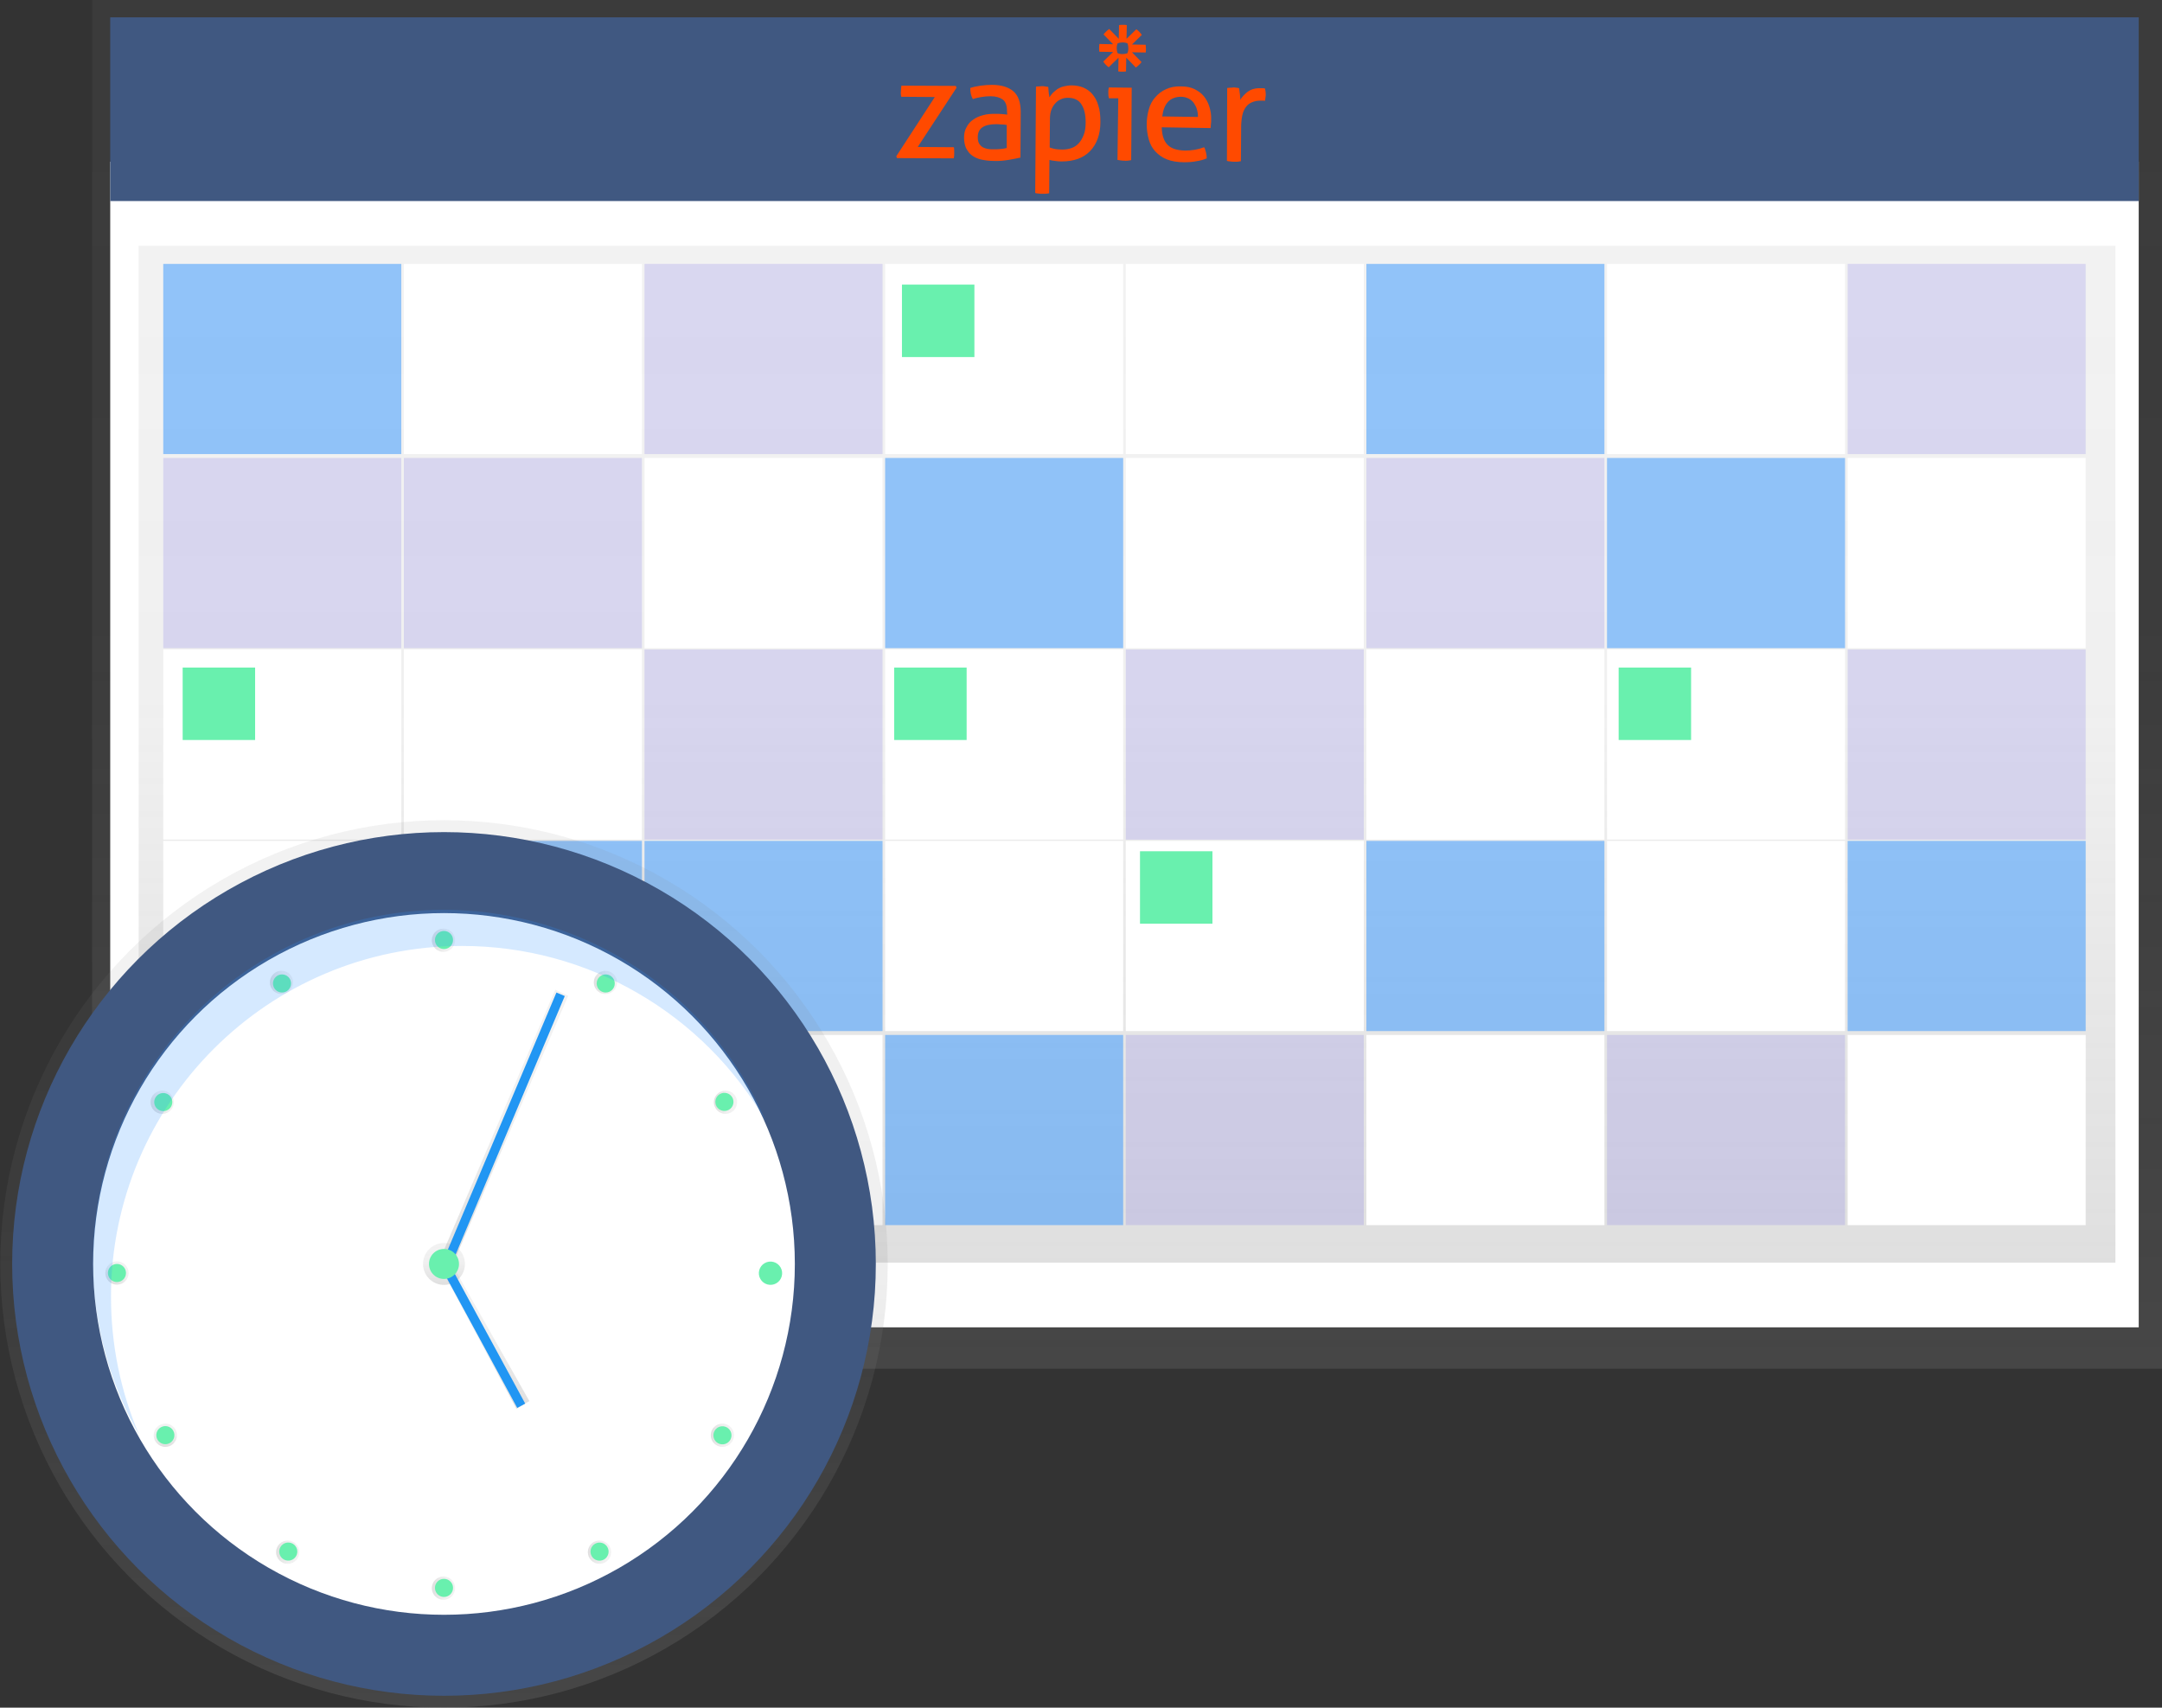 <?xml version="1.0" encoding="utf-8"?>
<!-- Generator: Adobe Illustrator 24.3.0, SVG Export Plug-In . SVG Version: 6.00 Build 0)  -->
<svg version="1.1" id="_x33_cd38589-f6b5-4ced-9f2c-9a4b79f01fae"
	 xmlns="http://www.w3.org/2000/svg" xmlns:xlink="http://www.w3.org/1999/xlink" x="0px" y="0px" viewBox="0 0 835.6 660"
	 style="enable-background:new 0 0 835.6 660;" xml:space="preserve">
<rect x="0" y="0" width="835.6" height="660" fill="#333333" stroke="none"/>
<style type="text/css">
	.st0{fill:url(#SVGID_1_);}
	.st1{fill:#FFFFFF;}
	.st2{fill:#405881;}
	.st3{fill:url(#SVGID_2_);}
	.st4{opacity:0.5;fill:#3195FF;enable-background:new    ;}
	.st5{opacity:0.2;fill:#756DE7;enable-background:new    ;}
	.st6{opacity:0.2;fill:#3195FF;enable-background:new    ;}
	.st7{fill:#69F0AE;}
	.st8{fill:url(#SVGID_3_);}
	.st9{fill:url(#SVGID_4_);}
	.st10{fill:none;}
	.st11{fill:url(#SVGID_5_);}
	.st12{fill:#2196F3;}
	.st13{fill:url(#SVGID_6_);}
	.st14{fill:#3195FF;}
	.st15{fill:url(#SVGID_7_);}
	.st16{fill:url(#SVGID_8_);}
	.st17{fill:url(#SVGID_9_);}
	.st18{fill:url(#SVGID_10_);}
	.st19{fill:url(#SVGID_11_);}
	.st20{fill:url(#SVGID_12_);}
	.st21{fill:url(#SVGID_13_);}
	.st22{fill:url(#SVGID_14_);}
	.st23{fill:url(#SVGID_15_);}
	.st24{fill:url(#SVGID_16_);}
	.st25{fill:url(#SVGID_17_);}
	.st26{fill:#FF4A00;}
</style>
<linearGradient id="SVGID_1_" gradientUnits="userSpaceOnUse" x1="435.61" y1="133" x2="435.61" y2="662" gradientTransform="matrix(1 0 0 -1 0 662)">
	<stop  offset="0" style="stop-color:#808080;stop-opacity:0.25"/>
	<stop  offset="0.54" style="stop-color:#808080;stop-opacity:0.12"/>
	<stop  offset="1" style="stop-color:#808080;stop-opacity:0.1"/>
</linearGradient>
<rect x="35.6" class="st0" width="800" height="529"/>
<rect x="42.6" y="62.5" class="st1" width="784" height="450.5"/>
<rect x="42.6" y="6.7" class="st2" width="784" height="71"/>
<linearGradient id="SVGID_2_" gradientUnits="userSpaceOnUse" x1="435.61" y1="174" x2="435.61" y2="567" gradientTransform="matrix(1 0 0 -1 0 662)">
	<stop  offset="0" style="stop-color:#808080;stop-opacity:0.25"/>
	<stop  offset="0.54" style="stop-color:#808080;stop-opacity:0.12"/>
	<stop  offset="1" style="stop-color:#808080;stop-opacity:0.1"/>
</linearGradient>
<rect x="53.6" y="95" class="st3" width="764" height="393"/>
<rect x="63.1" y="102" class="st4" width="92" height="73.5"/>
<rect x="156.1" y="102" class="st1" width="92" height="73.5"/>
<rect x="249.1" y="102" class="st5" width="92" height="73.5"/>
<rect x="342.1" y="102" class="st1" width="92" height="73.5"/>
<rect x="435.1" y="102" class="st1" width="92" height="73.5"/>
<rect x="528.1" y="102" class="st4" width="92" height="73.5"/>
<rect x="621.1" y="102" class="st1" width="92" height="73.5"/>
<rect x="714.1" y="102" class="st5" width="92" height="73.5"/>
<rect x="63.1" y="177" class="st5" width="92" height="73.5"/>
<rect x="156.1" y="177" class="st5" width="92" height="73.5"/>
<rect x="249.1" y="177" class="st1" width="92" height="73.5"/>
<rect x="342.1" y="177" class="st4" width="92" height="73.5"/>
<rect x="435.1" y="177" class="st1" width="92" height="73.5"/>
<rect x="528.1" y="177" class="st5" width="92" height="73.5"/>
<rect x="621.1" y="177" class="st4" width="92" height="73.5"/>
<rect x="714.1" y="177" class="st1" width="92" height="73.5"/>
<rect x="63.1" y="251" class="st1" width="92" height="73.5"/>
<rect x="156.1" y="251" class="st1" width="92" height="73.5"/>
<rect x="249.1" y="251" class="st5" width="92" height="73.5"/>
<rect x="342.1" y="251" class="st1" width="92" height="73.5"/>
<rect x="435.1" y="251" class="st5" width="92" height="73.5"/>
<rect x="528.1" y="251" class="st1" width="92" height="73.5"/>
<rect x="621.1" y="251" class="st1" width="92" height="73.5"/>
<rect x="714.1" y="251" class="st5" width="92" height="73.5"/>
<rect x="63.1" y="325" class="st1" width="92" height="73.5"/>
<rect x="156.1" y="325" class="st4" width="92" height="73.5"/>
<rect x="249.1" y="325" class="st4" width="92" height="73.5"/>
<rect x="342.1" y="325" class="st1" width="92" height="73.5"/>
<rect x="435.1" y="325" class="st1" width="92" height="73.5"/>
<rect x="528.1" y="325" class="st4" width="92" height="73.5"/>
<rect x="621.1" y="325" class="st1" width="92" height="73.5"/>
<rect x="714.1" y="325" class="st4" width="92" height="73.5"/>
<rect x="63.1" y="400" class="st4" width="92" height="73.5"/>
<rect x="156.1" y="400" class="st6" width="92" height="73.5"/>
<rect x="249.1" y="400" class="st1" width="92" height="73.5"/>
<rect x="342.1" y="400" class="st4" width="92" height="73.5"/>
<rect x="435.1" y="400" class="st5" width="92" height="73.5"/>
<rect x="528.1" y="400" class="st1" width="92" height="73.5"/>
<rect x="621.1" y="400" class="st5" width="92" height="73.5"/>
<rect x="714.1" y="400" class="st1" width="92" height="73.5"/>
<rect x="70.6" y="258" class="st7" width="28" height="28"/>
<rect x="348.6" y="110" class="st7" width="28" height="28"/>
<rect x="345.6" y="258" class="st7" width="28" height="28"/>
<rect x="440.6" y="329" class="st7" width="28" height="28"/>
<rect x="625.6" y="258" class="st7" width="28" height="28"/>
<linearGradient id="SVGID_3_" gradientUnits="userSpaceOnUse" x1="171.55" y1="1.95" x2="171.55" y2="345.05" gradientTransform="matrix(1 0 0 -1 0 662)">
	<stop  offset="0" style="stop-color:#808080;stop-opacity:0.25"/>
	<stop  offset="0.54" style="stop-color:#808080;stop-opacity:0.12"/>
	<stop  offset="1" style="stop-color:#808080;stop-opacity:0.1"/>
</linearGradient>
<circle class="st8" cx="171.6" cy="488.5" r="171.5"/>
<circle class="st2" cx="171.6" cy="488.5" r="166.9"/>
<circle class="st1" cx="171.6" cy="488.5" r="135.6"/>
<linearGradient id="SVGID_4_" gradientUnits="userSpaceOnUse" x1="171.55" y1="165.39" x2="171.55" y2="181.61" gradientTransform="matrix(1 0 0 -1 0 662)">
	<stop  offset="0" style="stop-color:#808080;stop-opacity:0.25"/>
	<stop  offset="0.54" style="stop-color:#808080;stop-opacity:0.12"/>
	<stop  offset="1" style="stop-color:#808080;stop-opacity:0.1"/>
</linearGradient>
<circle class="st9" cx="171.6" cy="488.5" r="8.1"/>
<line class="st10" x1="216.8" y1="384.2" x2="172.7" y2="488.5"/>
<linearGradient id="SVGID_5_" gradientUnits="userSpaceOnUse" x1="194.61" y1="172.5" x2="194.61" y2="279.5" gradientTransform="matrix(1 0 0 -1 0 662)">
	<stop  offset="0" style="stop-color:#808080;stop-opacity:0.25"/>
	<stop  offset="0.54" style="stop-color:#808080;stop-opacity:0.12"/>
	<stop  offset="1" style="stop-color:#808080;stop-opacity:0.1"/>
</linearGradient>
<polygon class="st11" points="174.6,489.5 169.6,487.8 214.6,382.5 219.6,384.9 "/>
<rect x="138.1" y="434.6" transform="matrix(0.389 -0.921 0.921 0.389 -282.965 445.99)" class="st12" width="113.2" height="3.5"/>
<line class="st10" x1="172.7" y1="489.7" x2="201.7" y2="543"/>
<linearGradient id="SVGID_6_" gradientUnits="userSpaceOnUse" x1="187.61" y1="117.5" x2="187.61" y2="173.5" gradientTransform="matrix(1 0 0 -1 0 662)">
	<stop  offset="0" style="stop-color:#808080;stop-opacity:0.25"/>
	<stop  offset="0.54" style="stop-color:#808080;stop-opacity:0.12"/>
	<stop  offset="1" style="stop-color:#808080;stop-opacity:0.1"/>
</linearGradient>
<polygon class="st13" points="199.6,544.5 170.6,490.5 174.6,488.5 204.6,541.5 "/>
<rect x="185.4" y="486" transform="matrix(0.879 -0.477 0.477 0.879 -223.827 152.033)" class="st12" width="3.5" height="60.7"/>
<circle class="st14" cx="297.9" cy="492" r="3.5"/>
<linearGradient id="SVGID_7_" gradientUnits="userSpaceOnUse" x1="420.038" y1="456.133" x2="420.038" y2="465.163" gradientTransform="matrix(0.5 0.866 0.866 -0.5 -546.24 292.58)">
	<stop  offset="0" style="stop-color:#808080;stop-opacity:0.25"/>
	<stop  offset="0.54" style="stop-color:#808080;stop-opacity:0.12"/>
	<stop  offset="1" style="stop-color:#808080;stop-opacity:0.1"/>
</linearGradient>
<circle class="st15" cx="62.7" cy="426" r="4.5"/>
<linearGradient id="SVGID_8_" gradientUnits="userSpaceOnUse" x1="246.069" y1="-17.17" x2="246.069" y2="-8.14" gradientTransform="matrix(1 0 0 -1 -182.196 542.014)">
	<stop  offset="0" style="stop-color:#808080;stop-opacity:0.25"/>
	<stop  offset="0.54" style="stop-color:#808080;stop-opacity:0.12"/>
	<stop  offset="1" style="stop-color:#808080;stop-opacity:0.1"/>
</linearGradient>
<circle class="st16" cx="63.9" cy="554.7" r="4.5"/>
<linearGradient id="SVGID_9_" gradientUnits="userSpaceOnUse" x1="396.471" y1="194.473" x2="396.471" y2="203.514" gradientTransform="matrix(0.866 0.5 0.5 -0.866 -397.64 466.078)">
	<stop  offset="0" style="stop-color:#808080;stop-opacity:0.25"/>
	<stop  offset="0.54" style="stop-color:#808080;stop-opacity:0.12"/>
	<stop  offset="1" style="stop-color:#808080;stop-opacity:0.1"/>
</linearGradient>
<circle class="st17" cx="45.2" cy="492" r="4.5"/>
<linearGradient id="SVGID_10_" gradientUnits="userSpaceOnUse" x1="311.631" y1="692.518" x2="311.631" y2="701.559" gradientTransform="matrix(0 1 1 0 -588.196 68.021)">
	<stop  offset="0" style="stop-color:#808080;stop-opacity:0.25"/>
	<stop  offset="0.54" style="stop-color:#808080;stop-opacity:0.12"/>
	<stop  offset="1" style="stop-color:#808080;stop-opacity:0.1"/>
</linearGradient>
<circle class="st18" cx="108.8" cy="379.7" r="4.5"/>
<linearGradient id="SVGID_11_" gradientUnits="userSpaceOnUse" x1="295.41" y1="755.114" x2="295.41" y2="764.155" gradientTransform="matrix(0 1 1 0 -588.197 68.021)">
	<stop  offset="0" style="stop-color:#808080;stop-opacity:0.25"/>
	<stop  offset="0.54" style="stop-color:#808080;stop-opacity:0.12"/>
	<stop  offset="1" style="stop-color:#808080;stop-opacity:0.1"/>
</linearGradient>
<circle class="st19" cx="171.4" cy="363.4" r="4.5"/>
<linearGradient id="SVGID_12_" gradientUnits="userSpaceOnUse" x1="311.625" y1="817.707" x2="311.625" y2="826.737" gradientTransform="matrix(0 1 1 0 -588.197 68.032)">
	<stop  offset="0" style="stop-color:#808080;stop-opacity:0.25"/>
	<stop  offset="0.54" style="stop-color:#808080;stop-opacity:0.12"/>
	<stop  offset="1" style="stop-color:#808080;stop-opacity:0.1"/>
</linearGradient>
<circle class="st20" cx="234" cy="379.7" r="4.5"/>
<linearGradient id="SVGID_13_" gradientUnits="userSpaceOnUse" x1="357.999" y1="864.065" x2="357.999" y2="873.107" gradientTransform="matrix(0 1 1 0 -588.191 68.025)">
	<stop  offset="0" style="stop-color:#808080;stop-opacity:0.25"/>
	<stop  offset="0.54" style="stop-color:#808080;stop-opacity:0.12"/>
	<stop  offset="1" style="stop-color:#808080;stop-opacity:0.1"/>
</linearGradient>
<circle class="st21" cx="280.4" cy="426" r="4.5"/>
<linearGradient id="SVGID_14_" gradientUnits="userSpaceOnUse" x1="486.663" y1="862.913" x2="486.663" y2="871.954" gradientTransform="matrix(0 1 1 0 -588.193 68.024)">
	<stop  offset="0" style="stop-color:#808080;stop-opacity:0.25"/>
	<stop  offset="0.54" style="stop-color:#808080;stop-opacity:0.12"/>
	<stop  offset="1" style="stop-color:#808080;stop-opacity:0.1"/>
</linearGradient>
<circle class="st22" cx="279.2" cy="554.7" r="4.5"/>
<linearGradient id="SVGID_15_" gradientUnits="userSpaceOnUse" x1="531.871" y1="815.39" x2="531.871" y2="824.42" gradientTransform="matrix(0 1 1 0 -588.199 68.019)">
	<stop  offset="0" style="stop-color:#808080;stop-opacity:0.25"/>
	<stop  offset="0.54" style="stop-color:#808080;stop-opacity:0.12"/>
	<stop  offset="1" style="stop-color:#808080;stop-opacity:0.1"/>
</linearGradient>
<circle class="st23" cx="231.7" cy="599.9" r="4.5"/>
<linearGradient id="SVGID_16_" gradientUnits="userSpaceOnUse" x1="545.785" y1="755.111" x2="545.785" y2="764.152" gradientTransform="matrix(0 1 1 0 -588.199 68.022)">
	<stop  offset="0" style="stop-color:#808080;stop-opacity:0.25"/>
	<stop  offset="0.54" style="stop-color:#808080;stop-opacity:0.12"/>
	<stop  offset="1" style="stop-color:#808080;stop-opacity:0.1"/>
</linearGradient>
<circle class="st24" cx="171.4" cy="613.8" r="4.5"/>
<linearGradient id="SVGID_17_" gradientUnits="userSpaceOnUse" x1="531.867" y1="694.837" x2="531.867" y2="703.867" gradientTransform="matrix(0 1 1 0 -588.196 68.028)">
	<stop  offset="0" style="stop-color:#808080;stop-opacity:0.25"/>
	<stop  offset="0.54" style="stop-color:#808080;stop-opacity:0.12"/>
	<stop  offset="1" style="stop-color:#808080;stop-opacity:0.1"/>
</linearGradient>
<circle class="st25" cx="111.2" cy="599.9" r="4.5"/>
<circle class="st7" cx="171.6" cy="363.3" r="3.5"/>
<circle class="st7" cx="234.1" cy="380.1" r="3.5"/>
<ellipse transform="matrix(0.866 -0.5 0.5 0.866 -175.445 197.042)" class="st7" cx="280" cy="425.9" rx="3.5" ry="3.5"/>
<ellipse transform="matrix(0.5 -0.866 0.866 0.5 -340.748 519.167)" class="st7" cx="279.2" cy="554.7" rx="3.5" ry="3.5"/>
<ellipse transform="matrix(0.866 -0.5 0.5 0.866 -268.783 196.194)" class="st7" cx="231.7" cy="599.7" rx="3.5" ry="3.5"/>
<circle class="st7" cx="109" cy="380.1" r="3.5"/>
<ellipse transform="matrix(0.5 -0.866 0.866 0.5 -337.277 267.636)" class="st7" cx="63.1" cy="425.9" rx="3.5" ry="3.5"/>
<ellipse transform="matrix(0.866 -0.5 0.5 0.866 -206.153 214.824)" class="st7" cx="297.8" cy="492.1" rx="4.5" ry="4.5"/>
<ellipse transform="matrix(0.866 -0.5 0.5 0.866 -268.781 106.249)" class="st7" cx="63.9" cy="554.7" rx="3.5" ry="3.5"/>
<ellipse transform="matrix(0.5 -0.866 0.866 0.5 -463.625 396.293)" class="st7" cx="111.4" cy="599.7" rx="3.5" ry="3.5"/>
<circle class="st7" cx="45.2" cy="492" r="3.5"/>
<circle class="st7" cx="171.6" cy="613.7" r="3.5"/>
<path class="st6" d="M42.9,501.2c0-74.9,60.8-135.6,135.7-135.6c48.6,0,93.4,26,117.6,68.1c-29.6-68.8-109.4-100.6-178.2-71
	S17.4,472.2,47,541c2,4.7,4.3,9.3,6.9,13.8C46.6,537.9,42.9,519.7,42.9,501.2z"/>
<circle class="st7" cx="171.6" cy="488.5" r="5.8"/>
<g>
	<path class="st26" d="M432.2,38l-3.6,0c-0.1-0.3-0.1-0.6-0.2-1c0-0.7-0.1-1.5,0-2.2c0-0.4,0.1-0.7,0.2-1l8.8,0.1l-0.2,28
		c-0.4,0.1-0.9,0.1-1.3,0.2c-0.4,0-0.9,0.1-1.4,0c-0.4,0-0.8,0-1.3-0.1s-0.9-0.1-1.3-0.2L432.2,38L432.2,38L432.2,38z M463,45.2
		c0-1-0.1-2-0.4-2.9c-0.2-0.9-0.7-1.7-1.2-2.5c-0.5-0.7-1.2-1.3-2-1.7c-0.8-0.4-1.8-0.7-2.9-0.7c-2.2,0-3.9,0.7-5.1,2
		s-1.9,3.2-2.2,5.6L463,45.2L463,45.2z M449,49.2c0.1,3.1,0.8,5.3,2.3,6.8s3.7,2.1,6.7,2.2c2.6,0,5-0.4,7.4-1.3
		c0.3,0.5,0.5,1.2,0.7,2s0.3,1.5,0.3,2.3c-1.2,0.5-2.5,0.9-4,1.1c-1.4,0.3-3,0.4-4.8,0.4c-2.6,0-4.8-0.4-6.6-1.1
		c-1.8-0.7-3.3-1.8-4.5-3.1c-1.2-1.3-2-2.8-2.5-4.6c-0.5-1.8-0.8-3.7-0.8-5.8c0-2.1,0.3-4,0.8-5.8c0.5-1.8,1.3-3.4,2.5-4.7
		c1.1-1.3,2.5-2.4,4.1-3.1c1.7-0.8,3.6-1.2,5.9-1.1c1.9,0,3.6,0.3,5.1,1c1.4,0.7,2.7,1.6,3.6,2.7c1,1.2,1.7,2.5,2.2,4.1
		s0.8,3.3,0.7,5.2c0,0.5,0,1.1-0.1,1.6c0,0.5-0.1,1-0.1,1.5L449,49.2L449,49.2L449,49.2z M474.3,34c0.4,0,0.8-0.1,1.2-0.1
		c0.3,0,0.7,0,1.1-0.1c0.4,0,0.8,0,1.2,0.1c0.4,0,0.8,0.1,1.1,0.2c0.1,0.6,0.2,1.3,0.3,2.2c0.1,0.9,0.2,1.7,0.1,2.3
		c0.8-1.2,1.8-2.3,3-3.2c1.3-0.9,2.9-1.4,4.9-1.3c0.3,0,0.6,0,0.9,0c0.3,0,0.5,0,0.8,0.1c0.1,0.3,0.1,0.7,0.2,1s0,0.7,0.1,1.1
		c0,0.4,0,0.9-0.1,1.4c-0.1,0.4-0.1,0.9-0.2,1.3c-0.3-0.1-0.6-0.1-0.9-0.1l-0.7,0c-1,0-1.9,0.1-2.8,0.4c-0.9,0.3-1.7,0.7-2.4,1.4
		c-0.7,0.7-1.3,1.7-1.7,2.9c-0.4,1.2-0.6,2.8-0.7,4.7l-0.1,14c-0.4,0.1-0.9,0.1-1.3,0.2c-0.5,0-0.9,0-1.4,0c-0.4,0-0.9,0-1.3-0.1
		c-0.5,0-0.9-0.1-1.4-0.2L474.3,34L474.3,34z M436.1,18.7c0,0.7-0.1,1.3-0.4,1.9c-0.6,0.2-1.3,0.3-1.9,0.3l0,0
		c-0.7,0-1.3-0.1-1.9-0.4c-0.2-0.6-0.3-1.3-0.3-1.9l0,0c0-0.7,0.1-1.3,0.4-1.9c0.6-0.2,1.3-0.3,1.9-0.3l0,0c0.7,0,1.3,0.1,1.9,0.4
		C436,17.4,436.1,18.1,436.1,18.7L436.1,18.7L436.1,18.7L436.1,18.7z M442.8,17.3l-5.3-0.1l3.8-3.7c-0.6-0.9-1.3-1.6-2.1-2.2
		l-3.8,3.7l0.1-5.3c-0.5-0.1-1-0.1-1.5-0.1l0,0c-0.5,0-1,0-1.5,0.1l-0.1,5.3l-3.7-3.8c-0.4,0.3-0.8,0.6-1.2,1l0,0
		c-0.4,0.4-0.7,0.7-1,1.1l3.7,3.8l-5.3-0.1c0,0-0.1,1-0.1,1.5l0,0c0,0.5,0,1,0.1,1.5l5.3,0.1l-3.8,3.7c0.6,0.9,1.3,1.6,2.1,2.2
		l3.8-3.7l-0.1,5.3c0.5,0.1,1,0.1,1.5,0.1l0,0c0.5,0,1,0,1.5-0.1l0.1-5.3l3.7,3.8c0.4-0.3,0.8-0.6,1.2-1l0,0c0.4-0.4,0.7-0.7,1-1.1
		l-3.7-3.8l5.3,0.1c0.1-0.5,0.1-1,0.1-1.5l0,0C442.9,18.3,442.8,17.8,442.8,17.3L442.8,17.3L442.8,17.3z M346.4,60.4l14.9-22.9
		l-13-0.1c-0.1-0.6-0.2-1.4-0.1-2.2c0-0.7,0.1-1.5,0.2-2.1l21,0.1l0.3,0.7l-15,22.9l14,0.1c0.1,0.7,0.1,1.5,0.1,2.2
		c0,0.7,0,1.4-0.2,2.1l-21.9-0.1L346.4,60.4L346.4,60.4z M389.1,48.3c-0.5-0.1-1.3-0.2-2.1-0.2c-0.8-0.1-1.6-0.1-2.1-0.1
		c-2.2,0-4,0.4-5.2,1.2c-1.2,0.8-1.8,2.1-1.8,3.8c0,1.1,0.2,2,0.6,2.6c0.4,0.6,0.9,1.1,1.5,1.4c0.6,0.3,1.3,0.5,2,0.6
		c0.7,0.1,1.4,0.1,2.1,0.1c0.8,0,1.7,0,2.6-0.1c0.9-0.1,1.7-0.2,2.4-0.4L389.1,48.3L389.1,48.3z M389.2,43c0-2.2-0.5-3.6-1.6-4.5
		c-1.1-0.8-2.7-1.3-4.7-1.3c-1.3,0-2.5,0.1-3.6,0.3c-1.1,0.2-2.2,0.4-3.3,0.8c-0.7-1.2-1-2.6-1-4.3c1.2-0.4,2.6-0.7,4.1-0.9
		c1.5-0.2,3-0.3,4.3-0.3c3.7,0,6.4,0.9,8.3,2.5c1.9,1.7,2.8,4.3,2.8,8l-0.1,17.6c-1.3,0.3-2.8,0.6-4.6,0.9c-1.9,0.3-3.7,0.5-5.6,0.4
		c-1.8,0-3.4-0.2-4.8-0.5c-1.5-0.3-2.7-0.9-3.7-1.6c-1-0.7-1.7-1.7-2.3-2.8c-0.5-1.1-0.8-2.5-0.8-4.1c0-1.6,0.3-2.9,1-4.1
		c0.6-1.2,1.5-2.2,2.6-2.9c1.1-0.8,2.3-1.3,3.8-1.7c1.4-0.4,2.9-0.5,4.5-0.5c1.1,0,2.1,0,2.9,0.1s1.4,0.1,1.9,0.2L389.2,43L389.2,43
		z M405.7,57c0.7,0.3,1.4,0.4,2.1,0.6c0.7,0.1,1.7,0.2,2.8,0.2c1.3,0,2.5-0.2,3.6-0.6c1.1-0.4,2-1,2.8-1.9c0.8-0.9,1.4-2,1.9-3.3
		c0.5-1.3,0.7-2.9,0.7-4.7c0-2.9-0.5-5.2-1.6-6.9c-1-1.7-2.8-2.6-5.2-2.6c-0.9,0-1.8,0.1-2.6,0.5c-0.8,0.3-1.6,0.8-2.2,1.5
		c-0.7,0.7-1.2,1.5-1.6,2.5c-0.4,1-0.6,2.2-0.6,3.6L405.7,57L405.7,57L405.7,57z M400.4,33.5c0.4-0.1,0.7-0.1,1.1-0.1
		c0.4,0,0.8-0.1,1.2-0.1c0.4,0,0.8,0,1.2,0.1s0.8,0.1,1.2,0.2c0.1,0.1,0.1,0.3,0.1,0.7c0,0.4,0.1,0.8,0.1,1.2s0.1,0.9,0.2,1.3
		c0,0.4,0.1,0.7,0.1,0.8c0.4-0.6,0.8-1.2,1.3-1.7c0.5-0.5,1.2-1,1.8-1.5c0.7-0.4,1.5-0.8,2.4-1c0.9-0.2,1.9-0.4,3-0.4
		c1.6,0,3.2,0.3,4.5,0.8c1.4,0.6,2.6,1.4,3.6,2.6c1,1.2,1.8,2.6,2.3,4.4c0.6,1.8,0.8,3.9,0.8,6.3c0,4.8-1.4,8.6-4,11.3
		s-6.3,4-11.1,4c-0.8,0-1.6-0.1-2.4-0.2c-0.9-0.1-1.6-0.2-2.2-0.4l-0.1,12.9c-0.5,0.1-0.9,0.1-1.4,0.2c-0.5,0-0.9,0-1.4,0
		c-0.4,0-0.9,0-1.3-0.1c-0.4,0-0.9-0.1-1.3-0.2L400.4,33.5L400.4,33.5z"/>
</g>
</svg>
